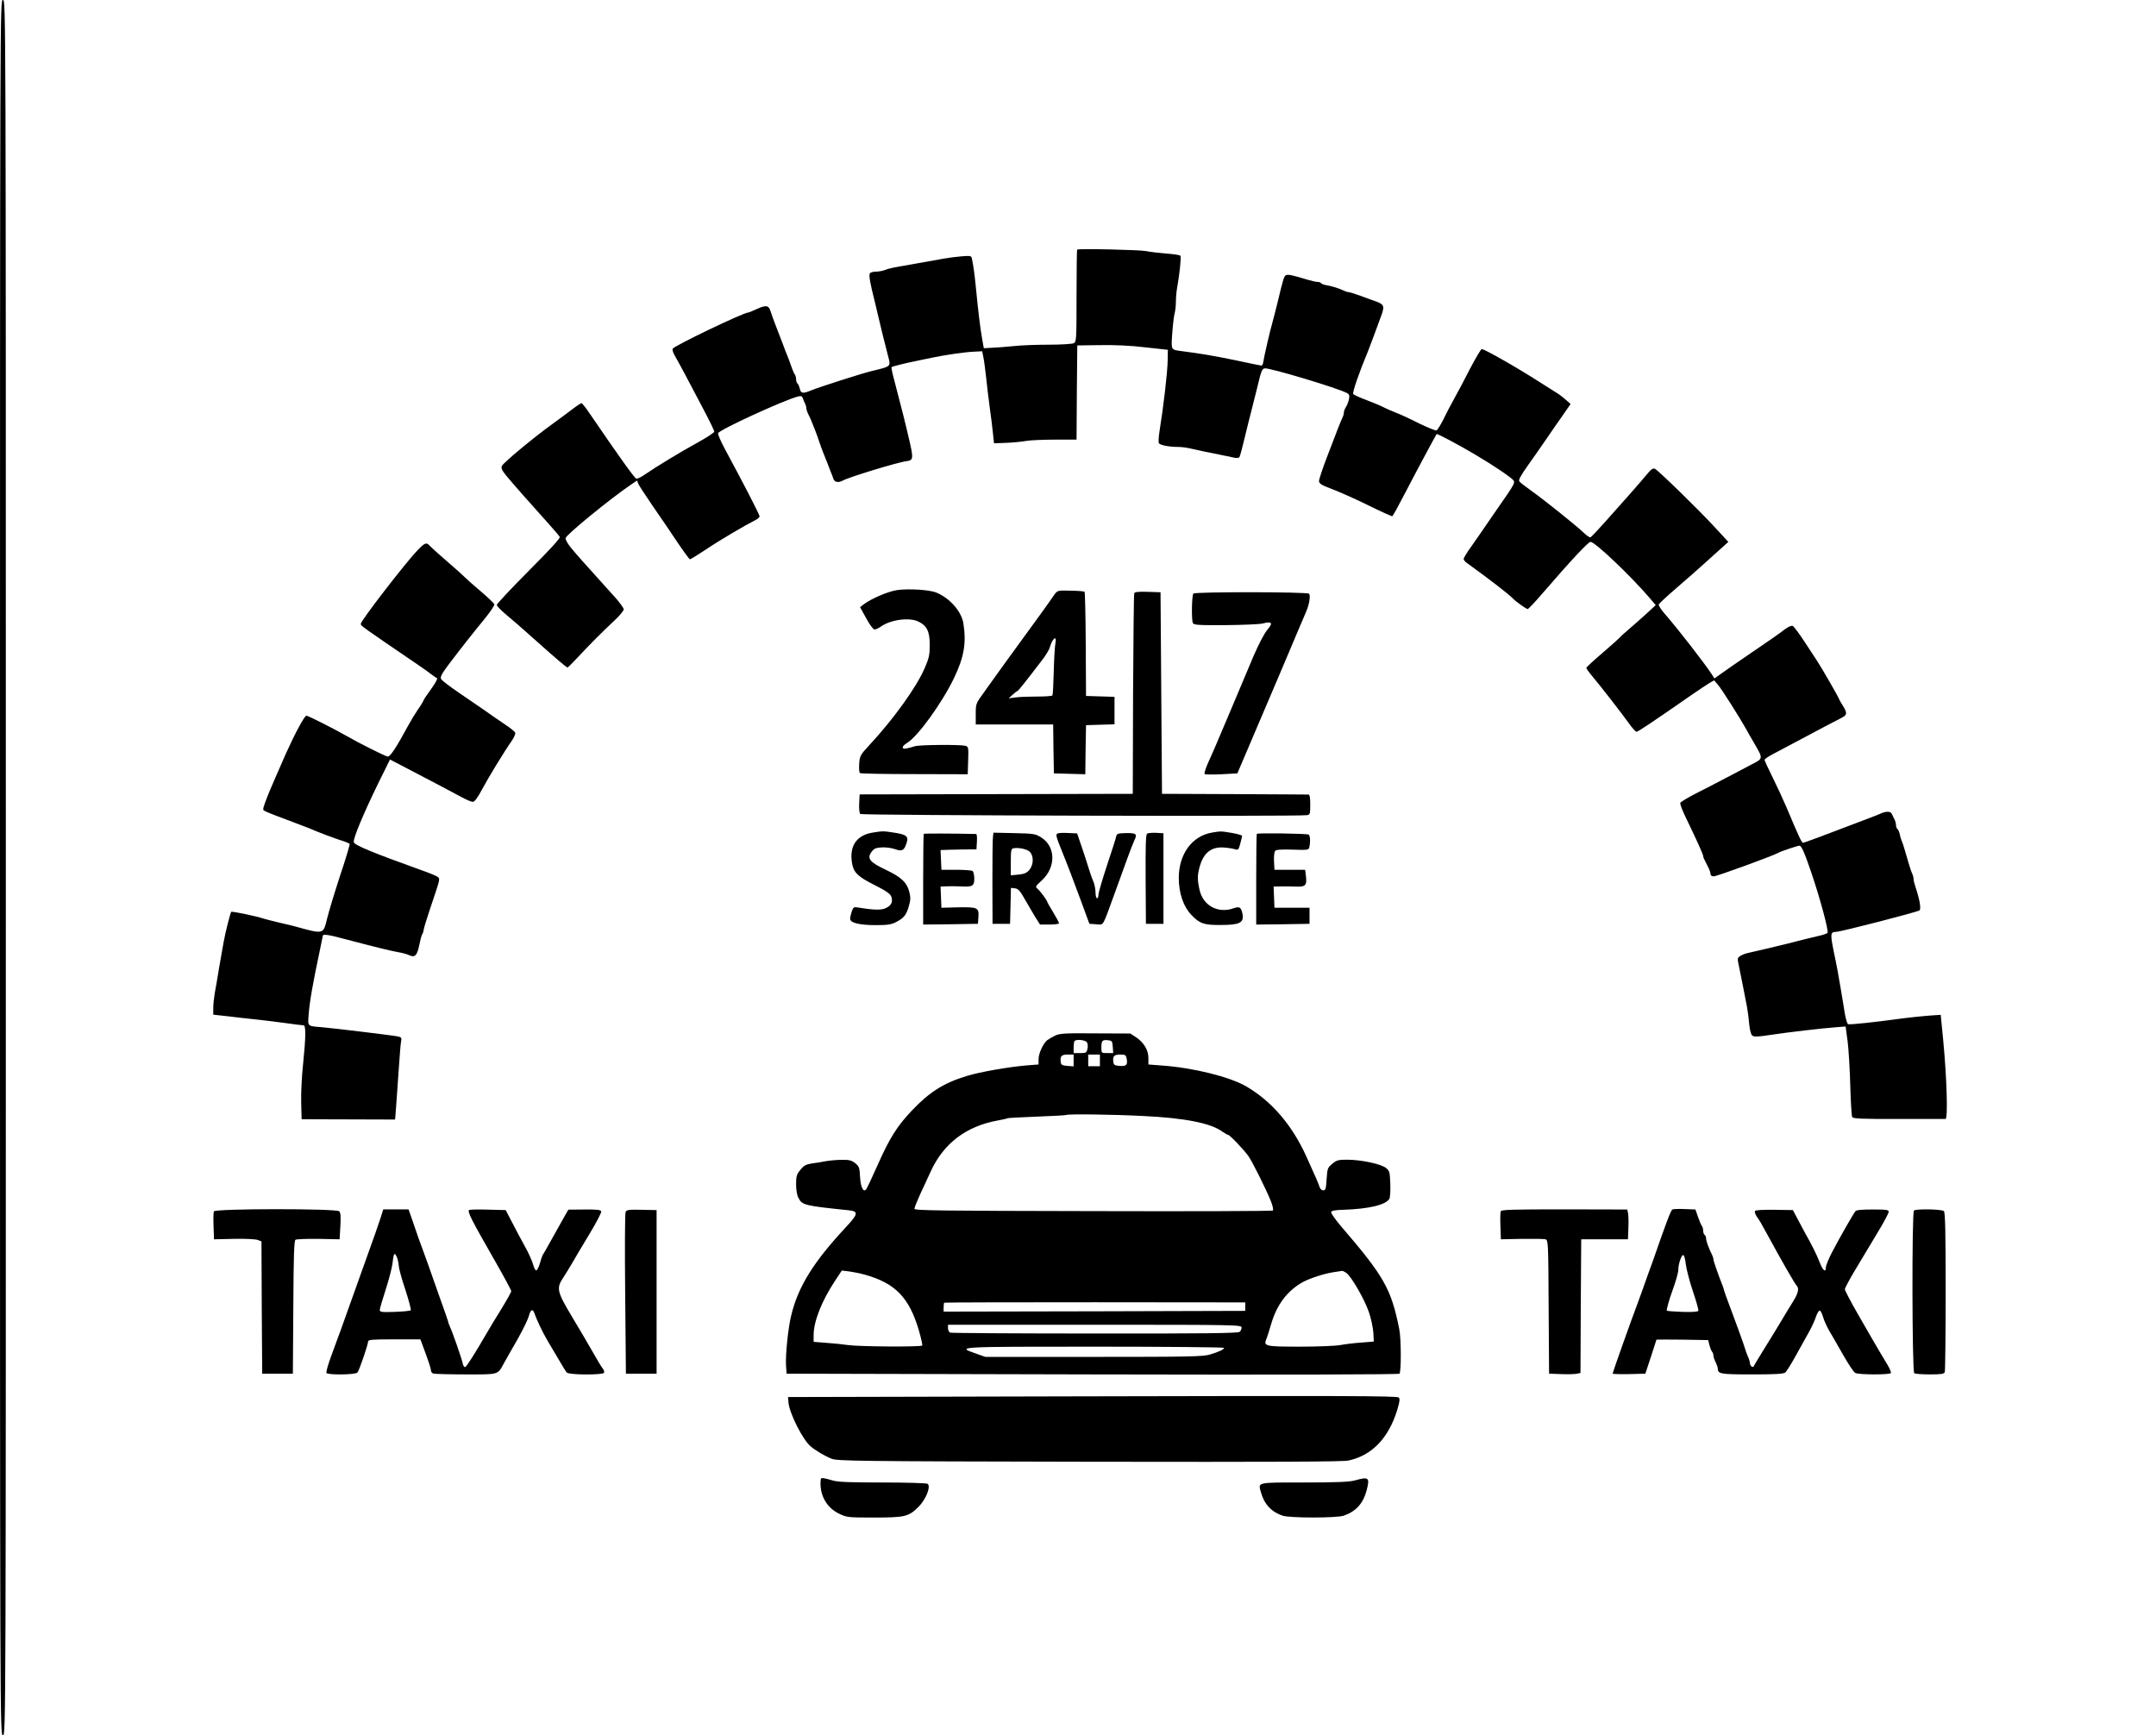 <svg version="1.0" xmlns="http://www.w3.org/2000/svg" viewBox="0 0 1476 1188"><path d="M0 5940C0 7 0 0 20 0s20 7 20 5940 0 5940-20 5940-20-7-20-5940zM7374 10171c-2-2-4-145-4-317 0-300-1-314-19-324-11-5-87-10-173-10-84 0-193-4-243-10-49-5-115-10-145-11l-55-3-12 69c-12 67-25 171-43 355-8 80-15 135-26 188-4 21-8 22-72 17-37-3-89-10-117-15-147-26-184-33-230-41-123-21-152-27-178-38-16-6-44-11-63-11-20 0-37-6-40-14-6-15 4-69 31-176 9-36 20-83 25-105 9-41 50-209 69-280 20-77 26-72-114-106-66-16-356-109-407-130-63-26-75-24-83 11-4 16-11 32-16 35-5 4-9 16-9 29 0 12-4 26-8 31-5 6-17 33-26 60-10 28-21 59-26 70s-20 50-34 88c-14 37-37 95-50 130-13 34-27 72-30 84-13 43-30 46-91 19-30-14-59-26-64-26-31 0-509-229-516-248-3-8 3-28 14-46 10-17 41-74 69-126 27-52 84-160 126-239s76-149 76-156-51-40-112-74c-123-67-286-167-362-219-26-19-53-31-60-29-14 6-111 141-322 450-25 37-49 67-53 67s-33-19-63-42c-31-24-94-70-139-103-125-90-333-263-343-285-7-15 0-30 30-67 41-50 168-194 288-327 39-43 74-85 78-92 5-8-67-87-212-232-121-122-220-227-219-234 0-7 30-38 66-68 37-30 117-100 178-155 159-142 233-205 240-205 3 0 34 30 68 67 75 81 170 177 255 256 34 32 62 66 62 75s-30 51-68 92c-214 237-252 280-291 327-24 29-41 59-39 69 4 23 310 273 452 369l37 25 9-23c5-12 50-80 99-152 50-71 125-183 168-247s82-117 86-117c4-1 54 30 110 67 90 61 263 163 340 202 15 7 27 19 27 25 0 12-116 236-236 458-29 54-51 104-48 111 9 24 454 228 546 251 22 6 29 3 34-11 3-11 10-27 15-36 5-10 9-24 9-32s6-27 14-43c8-15 19-39 24-53s15-38 22-55c6-16 19-50 27-75s20-58 27-75c7-16 19-46 26-65s18-48 25-65c7-16 16-40 20-52 7-24 33-30 63-14 45 25 380 127 440 134 44 6 46 18 18 139-26 113-55 229-102 407-14 51-23 95-21 97 5 5 91 27 172 43 33 7 78 16 100 21 89 19 233 40 290 42l59 3 8-40c5-22 12-80 18-130 5-49 16-144 25-210s20-149 23-185l7-65 85 3c47 2 107 8 134 13s116 9 197 9h149l2 323 3 322 155 2c99 2 211-3 310-15l155-17-1-70c-2-89-28-313-56-487-6-36-8-73-5-81 5-14 68-27 133-27 19 0 53-4 76-9 43-10 141-31 233-49 28-6 62-13 77-16s30-1 33 4c4 6 20 65 36 133 16 67 36 147 44 177s28 109 44 175c24 103 31 120 49 123 33 5 501-135 563-169 16-8 19-17 14-42-4-18-13-42-21-54s-14-29-14-38c0-8-4-23-9-33-5-9-20-46-34-82s-48-125-76-198c-28-74-51-143-51-155 0-18 15-28 93-57 50-19 162-69 247-111s158-75 162-73 44 75 89 162c80 154 209 394 214 400 4 5 156-76 270-144 122-72 246-156 258-175 8-12-3-34-45-95-30-43-87-126-127-184-39-58-94-136-121-175-28-38-50-75-50-82s10-19 23-28c150-108 286-213 317-245 17-19 90-70 98-70 5 0 52 49 103 109 199 230 312 351 328 351 30 0 270-228 400-379l46-54-65-60c-36-33-90-80-120-106-30-25-58-51-62-57-4-5-57-52-117-104-61-52-111-98-111-103s16-27 35-50c52-61 203-255 254-326 24-34 48-61 55-61 10 0 125 77 379 254 48 33 102 69 120 80l32 18 28-33c26-31 143-216 190-299 10-19 36-64 57-100 61-105 61-103-17-143-37-20-115-60-173-91s-152-79-209-108-106-59-108-65c-3-7 15-54 40-105 67-138 117-248 117-259 0-9 5-20 34-76 9-17 16-38 16-47 0-10 9-16 22-16 21 0 399 138 442 161 18 11 133 49 145 49 14 0 36-51 83-190 60-177 118-394 109-407-3-5-33-15-66-22-57-13-128-31-205-51-39-10-228-55-275-65-16-3-40-13-51-20-19-12-20-19-13-52 11-53 48-237 59-298 5-27 12-80 15-117 4-39 12-72 21-78 10-10 39-9 121 4 126 19 360 46 453 53l65 5 14-104c7-56 15-193 18-303s9-206 13-213c5-11 68-14 316-13h323c17 1 9 279-16 540l-17 173-85-6c-48-4-117-11-156-16-214-29-380-47-393-42-6 2-15 33-22 70-6 37-19 119-30 182-10 63-30 171-45 239-26 129-25 140 15 141 31 0 561 137 571 147 12 12 0 78-27 158-8 23-14 48-14 58 0 9-4 25-9 35-8 15-26 75-54 172-5 19-13 42-17 50-4 9-11 30-14 48-4 17-12 34-17 37-5 4-9 15-9 26 0 10-5 29-12 42-6 12-14 29-18 37-8 16-41 16-75 0-18-9-98-39-431-165-51-19-96-35-101-35-9 0-27 39-113 243-23 54-66 147-96 207s-54 113-54 118 28 24 63 42c34 18 94 50 132 70 173 92 293 156 328 173 44 22 45 34 12 87-14 22-25 42-25 44 0 7-115 207-147 256-16 25-58 89-93 142s-70 100-78 103-31-7-51-22c-41-32-99-72-256-179-60-41-136-93-169-117l-59-42-16 25c-52 80-234 314-328 422-23 26-40 54-37 60 3 7 58 58 122 113s146 127 182 160 90 81 119 107l53 48-98 106c-111 120-378 380-404 394-14 7-26-2-61-44-42-51-92-108-283-322-48-54-93-101-98-103s-29 14-51 36c-52 49-269 223-358 286-37 26-71 53-77 60-9 10 6 37 61 115 40 56 97 138 127 182s79 115 109 157l53 77-34 30c-19 17-48 39-64 48-16 10-65 41-109 69-152 98-380 228-401 229-6 0-41-60-79-132-37-73-87-167-110-208s-57-106-75-144c-19-37-39-70-46-73-7-2-61 20-121 49-59 30-130 63-158 73-27 11-63 26-80 35-16 9-70 32-118 50s-90 37-93 42c-7 11 41 149 101 293 7 17 24 62 38 100 14 39 35 95 46 125 32 83 29 94-26 115-27 9-77 28-113 41s-71 24-78 24-20 4-30 9c-32 16-87 33-120 38-18 3-35 9-38 14s-14 9-26 9c-11 0-41 7-67 15-99 30-130 37-145 32-16-6-20-21-61-192-15-60-31-123-36-140-14-47-58-237-61-265-2-14-8-24-13-23-6 0-86 17-180 37-157 32-227 44-359 61-82 11-79 5-71 122 4 57 11 118 16 136 5 17 9 54 9 81 0 28 4 75 10 105 16 90 27 200 21 210-3 5-46 11-96 15-49 4-112 11-140 17-49 9-463 18-471 10zM2859 8113c-84-87-389-483-389-504 0-14-1-13 395-283 33-22 72-50 87-62s33-24 39-26c7-2-8-32-39-75-29-39-52-74-52-77 0-4-17-33-39-64-21-31-50-79-65-107-84-155-124-215-141-215-14 0-199 93-280 140-78 45-265 140-277 140-13 0-74-112-141-260-38-86-116-265-127-295-29-76-32-87-24-94 5-5 72-32 149-60 77-29 149-57 160-61 58-26 186-74 227-86 26-8 49-18 52-22 2-4-26-99-64-212-37-113-78-247-90-297-28-113-20-111-230-53-19 5-66 16-105 25-38 9-81 20-95 24-51 18-221 53-227 48-6-7-40-139-52-207-5-25-18-101-30-170-11-69-25-150-31-181-5-30-10-76-10-101v-45l108-12c59-7 143-17 187-21 44-5 132-15 195-24s121-16 128-16c17 0 16-79-3-265-9-82-15-201-13-264l3-114 320-1 320-1 7 90c4 50 12 164 18 255s13 177 16 191c5 23 2 28-23 33-31 7-438 56-518 63-102 8-98 4-92 86 7 91 28 211 76 437 11 52 20 98 21 103 0 13 38 8 138-19 239-63 332-85 382-94 25-4 57-13 72-20 38-18 54-2 68 68 6 31 15 65 20 74 6 10 10 23 10 30s20 74 45 148c70 207 68 201 53 215-7 7-60 29-118 49-323 116-455 170-458 190-5 25 66 195 165 398l83 168 113-59c149-77 297-156 374-197 34-19 70-34 80-34 12 0 32 27 62 83 46 86 154 263 204 334 16 23 27 48 24 57-3 8-36 34-74 59-37 25-97 66-133 92-36 25-116 80-178 122s-117 84-122 94c-8 13 3 34 49 96 95 125 161 209 243 309 44 53 75 100 72 107-3 8-46 49-97 92s-99 86-107 95-62 57-120 107-111 98-119 107c-21 25-33 20-82-31z" transform="matrix(.1 0 0 -.1 0 1188)"/><path d="M6142 7840c-62-9-179-59-231-99l-23-18 42-76c23-43 48-77 57-77 8 0 27 9 42 19 68 49 197 66 259 35 58-28 77-68 77-159 0-69-5-91-34-158-56-131-212-348-377-526-65-70-68-76-72-131-2-32 0-60 5-63 6-4 174-7 374-7l364-1 3 94c3 91 2 95-20 101-36 9-312 7-344-3-16-5-41-12-56-15-38-9-37 14 1 37 73 43 237 269 321 442 70 145 87 243 65 379-14 81-93 171-185 209-46 19-187 28-268 17zM7217 7807c-12-17-29-41-37-53-14-21-60-84-282-389-40-55-80-110-88-122-8-11-41-57-72-101-58-79-58-81-58-151v-71h530l2-167 3-168 107-3 108-3 2 168 3 168 98 3 97 3v188l-97 3-98 3-2 354c-1 194-5 356-8 359-3 4-46 7-96 8-89 2-89 2-112-29zm8-334c-4-21-9-107-11-191-2-85-6-158-9-163s-50-8-105-8c-54 0-120-2-147-6l-48-6 27 24c15 14 31 26 36 28 7 4 52 60 175 221 19 26 38 58 42 70 19 69 53 95 40 31z" transform="matrix(.1 0 0 -.1 0 1188)"/><path d="M7765 7818c-3-7-6-319-8-693l-2-680-935-2-935-2-3-62c-2-34 2-67 7-72 10-10 3003-18 3059-8 20 3 22 9 22 72 0 48-4 69-12 69-7 0-236 2-508 3l-495 2-5 690-5 690-88 3c-64 2-89-1-92-10z" transform="matrix(.1 0 0 -.1 0 1188)"/><path d="M8170 7816c-11-11-14-175-4-201 6-14 32-16 223-15 119 1 233 6 255 11 64 17 73 5 33-42-21-24-60-99-98-187-34-81-106-253-161-382-117-277-109-257-148-344-17-38-27-72-23-76 4-3 57-4 116-1l108 6 98 230c109 255 278 652 323 760 16 39 38 90 49 115 22 50 32 110 21 125-9 13-779 14-792 1zM5971 6179c-110-19-159-95-137-214 11-60 41-88 154-145 76-38 106-59 113-77 13-36 3-61-34-79-30-16-77-16-188 2-34 6-37 4-48-27-6-17-11-40-11-50 0-27 63-43 175-43 82 0 107 4 140 21 53 28 70 48 87 109 12 41 13 59 3 98-17 65-55 101-163 152s-129 77-95 122c16 22 29 28 68 30 26 2 66-3 90-11 50-18 64-11 80 37 17 49 5 61-82 75-80 12-76 12-152 0zM8299 6180c-138-23-229-147-229-311 0-105 32-197 87-254 57-59 86-69 200-68 127 0 159 15 150 71-9 50-20 58-60 44-108-39-211 17-235 126-16 71-15 104 3 165 28 92 81 132 169 124 28-2 61-8 73-12 20-6 23-2 34 39 6 25 12 49 13 53 0 4-30 13-69 20-79 13-74 13-136 3zM6324 6171c-2-2-4-143-4-313v-308l188 2 187 3 3 43c5 68-3 72-137 70l-116-3-3 73-3 72 48 2c26 1 69 0 95-1 76-4 88 3 88 54 0 24-6 47-12 52-7 4-58 8-113 8h-100l-3 68-3 67 28 1c15 1 71 2 123 3l95 1 3 53c2 28-1 52-5 52-178 4-356 4-359 1zM6798 6152c-3-15-4-155-4-312l1-285h120l3 123 3 123 27-3c22-2 35-16 67-73 22-39 55-94 72-123l33-52h65c36 0 65 4 65 9s-18 39-40 75-40 68-40 70c0 10-51 79-68 92-16 12-13 17 30 56 98 90 96 231-3 294-40 25-51 27-185 30l-143 3-3-27zm251-103c29-28 28-89-2-125-18-21-35-28-75-32l-52-5v91c0 77 2 91 17 94 36 7 92-5 112-23zM7235 6170c-6-10-2-26 30-105 41-101 90-229 138-360l55-150 46-3c54-4 41-24 122 198 31 85 71 197 90 248 18 51 41 109 50 129 22 44 12 51-65 49-47-1-56-5-59-21-2-11-30-100-63-198-32-98-59-189-59-202 0-14-4-25-10-25-5 0-10 18-10 40s-7 57-16 78c-9 20-24 64-34 97s-31 98-47 144l-29 85-66 3c-41 2-69 0-73-7zM7853 6172c-9-5-11-85-10-312l2-305h120v620l-50 3c-27 1-55-1-62-6zM8604 6171c-2-2-4-143-4-313v-308l183 2 182 3v110h-240l-3 73-3 72 48 1c26 1 72 0 101-1 69-3 79 7 73 67l-6 48h-210l-3 58c-2 32 2 64 7 71 7 9 42 11 120 9 99-4 110-2 114 14 9 36 7 82-4 89-12 7-348 12-355 5zM7222 4789c-20-10-44-24-53-31-28-23-59-91-59-129v-37l-77-6c-124-10-325-45-415-73-158-48-255-110-375-236-101-107-152-187-234-372-39-88-75-164-80-169-19-21-37 16-41 86-3 64-7 73-33 94-24 19-41 24-90 23-33 0-82-4-110-9-27-5-72-13-98-16-39-6-54-14-77-43-26-31-30-44-30-99 0-38 6-75 16-93 25-50 40-54 342-85 71-7 69-24-17-116-221-237-327-407-374-603-21-83-40-268-36-340l4-60 2093-5c1316-3 2097-1 2103 5 12 12 12 241-2 307-55 274-103 359-398 702-40 47-71 92-68 98 3 9 31 14 83 15 177 6 293 34 316 76 5 11 8 57 6 104-3 78-5 87-30 107-34 27-171 56-265 56-61 0-73-3-102-28-32-26-34-32-39-105-4-66-7-77-23-77-10 0-21 10-25 23-7 23-30 76-92 212-98 215-237 376-412 478-113 65-362 127-577 142l-91 7v44c0 55-31 106-84 142l-40 26-239 1c-210 2-244 0-277-16zm218-44c7-9 9-26 5-45-6-28-10-30-51-30h-44v38c0 21 3 42 7 45 12 13 70 7 83-8zm178-32l3-43h-40c-41 0-41 0-41 38 0 47 6 54 45 50 28-3 30-6 33-45zm-268-94v-40l-42 3c-36 3-44 7-46 26-6 41 5 52 48 52h40v-41zm180 1v-40h-80v80h80v-40zm183 13c8-44-1-54-47-51-34 3-42 7-44 26-6 40 5 52 47 52 34 0 39-3 44-27zm117-394c279-13 460-49 537-106 17-12 36-23 41-23 11 0 109-103 139-146 27-38 122-229 153-307 13-32 19-61 14-65s-559-6-1231-4c-1054 2-1223 4-1223 16 0 8 19 54 41 103 23 48 54 116 70 151 88 194 244 312 462 351 32 6 61 12 65 15 4 2 95 7 202 11s197 9 199 11c9 8 322 4 531-7zM5920 3153c209-58 305-157 371-383 15-52 25-98 23-102-7-11-435-8-509 3-33 5-99 12-147 15l-88 7v45c0 96 56 236 148 375l45 68 51-6c28-4 76-13 106-22zm3297 12c35-25 126-183 155-270 15-44 28-107 30-140l3-60-85-7c-47-3-112-11-144-17-33-6-157-11-277-11-235 0-250 3-230 51 6 13 21 62 35 109 37 125 105 217 206 277 47 28 153 63 220 73 30 4 57 8 60 9 3 0 15-6 27-14zm-692-231v-29l-1032-3-1033-2v28c0 16 2 31 4 33s467 3 1033 3l1028-1v-29zm-25-143c0-10-6-24-14-30-11-9-260-12-990-11-536 0-982 3-991 6-8 3-15 17-15 30v24h1005c976 0 1005-1 1005-19zm-120-139c0-11-32-26-97-46-45-14-144-16-795-16h-743l-64 23c-136 47-136 47 813 47 487 0 886-4 886-8zM11449 3599c-11-7-45-97-134-354-10-27-24-66-31-85s-24-69-39-110-33-91-40-110c-27-69-165-457-165-464 0-4 50-5 112-4l112 3 38 115c20 63 38 116 38 118 0 1 80 1 177 0l177-3 9-35c5-19 13-39 18-45 5-5 9-17 9-26s7-30 15-45c8-16 15-36 15-44 0-37 19-40 235-40 154 0 215 3 227 13 8 6 41 59 73 117s72 130 89 160 38 75 46 99c8 25 20 46 26 48s17-17 24-42 27-69 44-98 60-103 95-165 72-117 82-122c23-13 236-13 244-1 3 5-8 31-24 58-31 50-81 136-111 188-10 17-54 94-99 172-44 77-81 148-81 156s32 68 71 133c39 66 107 178 150 250 44 72 79 138 79 147 0 14-17 16-109 16-74 0-112-3-119-12-14-17-112-188-160-281-23-44-42-90-42-104 0-39-22-20-44 39-21 53-55 121-98 196-11 21-35 65-52 98l-32 60-126 2c-77 1-130-2-133-8-4-5 1-22 11-37 22-31 30-46 74-126 90-166 189-339 201-350 17-18 9-51-25-106-19-30-56-91-82-135s-78-129-115-188c-37-60-70-114-72-120-5-15-27 1-27 20 0 8-6 29-14 46-8 18-16 41-19 52-6 23-73 208-112 310-15 39-29 79-32 90-2 11-8 29-13 40-22 54-60 162-60 173 0 7-4 20-9 30-23 46-41 95-41 112 0 10-4 22-10 25-5 3-10 16-10 29 0 12-4 26-9 32-4 5-16 32-26 61l-18 52-75 3c-41 2-78 0-83-3zm92-375c4-32 25-115 48-183s40-128 38-135-36-10-108-8c-57 2-106 6-108 8-4 4 18 83 39 139 23 63 40 123 40 144 0 38 22 102 34 98 6-2 14-30 17-63zM1464 3586c-3-7-4-53-2-102l3-89 136 3c75 2 147-2 162-7l27-10 2-453 3-453h210l3 454c2 349 5 457 15 463 6 4 77 7 157 6l145-3 5 89c4 67 2 93-8 103-20 19-850 19-858-1zM2606 3543c-10-32-56-164-103-293-127-354-143-399-168-470-13-36-42-116-65-177-23-62-39-117-35-123 9-15 200-13 212 3 13 15 73 192 73 212 0 13 28 15 179 15h179l10-27c44-117 62-171 62-185 0-9 7-19 16-22s109-6 223-6c233 0 216-5 264 82 15 26 55 98 91 160 35 62 69 132 76 156 11 44 26 54 37 25 15-45 57-134 92-193 22-36 57-96 80-135 22-38 45-76 51-82 14-17 246-18 255-2 4 5 0 18-7 27-8 9-39 60-68 112-30 52-94 163-144 245-103 172-108 195-61 266 16 24 43 69 61 99 17 30 70 120 118 199s85 150 82 157c-4 11-29 14-115 13l-110-1-32-56c-49-87-63-112-99-177-18-33-36-64-40-70-5-5-15-32-22-59-8-28-20-52-26-54s-16 16-22 40c-7 24-30 77-53 118s-63 116-88 165l-47 90-117 3c-64 2-124 1-132-2-17-7 11-62 183-362 57-100 104-187 104-194s-31-62-69-124c-38-61-79-129-92-152-91-157-146-243-155-244-7 0-14 12-17 28-5 27-68 209-86 247-5 11-12 29-14 40-3 11-24 72-47 135-22 63-49 140-60 170-10 30-32 91-48 135-41 111-58 158-88 248l-27 77h-173l-18-57zm124-329c0-16 20-90 45-164 24-74 41-138 37-141-4-4-53-9-110-11-88-3-102-1-102 13 0 9 18 71 40 138 22 68 42 146 46 174 9 78 14 87 30 52 7-16 13-44 14-61zM4283 3582c-5-9-6-262-3-562l5-545h210v1120l-102 2c-88 2-104 0-110-15zM10274 3587c-3-8-4-54-2-103l3-89 144 3c79 1 152 0 162-3 18-6 19-30 21-463l3-457 85-3c47-2 95 0 107 3l23 5 2 458 3 457h320l3 80c2 44 0 90-3 102l-5 22-430 1c-352 0-431-2-436-13zM13103 3592c-15-10-13-1103 2-1114 6-4 53-8 106-8 79 0 98 3 103 16 3 9 6 257 6 553 0 404-3 540-12 549-13 13-185 17-205 4zM7480 2320l-2085-5 3-39c7-73 98-254 151-298 35-30 98-67 143-85 40-16 158-18 1763-21 1280-2 1734 0 1775 8 161 34 275 152 335 345 17 56 20 78 11 87-9 11-410 12-2096 8zM5619 1753c-12-102 36-193 124-236 55-26 59-27 239-27 212 0 238 6 304 71 53 52 89 143 64 160-8 5-148 9-310 9-232 0-305 3-344 15-55 17-76 19-77 8zM9275 1744c-37-10-124-14-346-14-329 0-316 3-297-66 22-81 71-135 148-161 48-17 372-17 420 0 83 29 132 83 156 173 23 89 15 95-81 68z" transform="matrix(.1 0 0 -.1 0 1188)"/></svg>